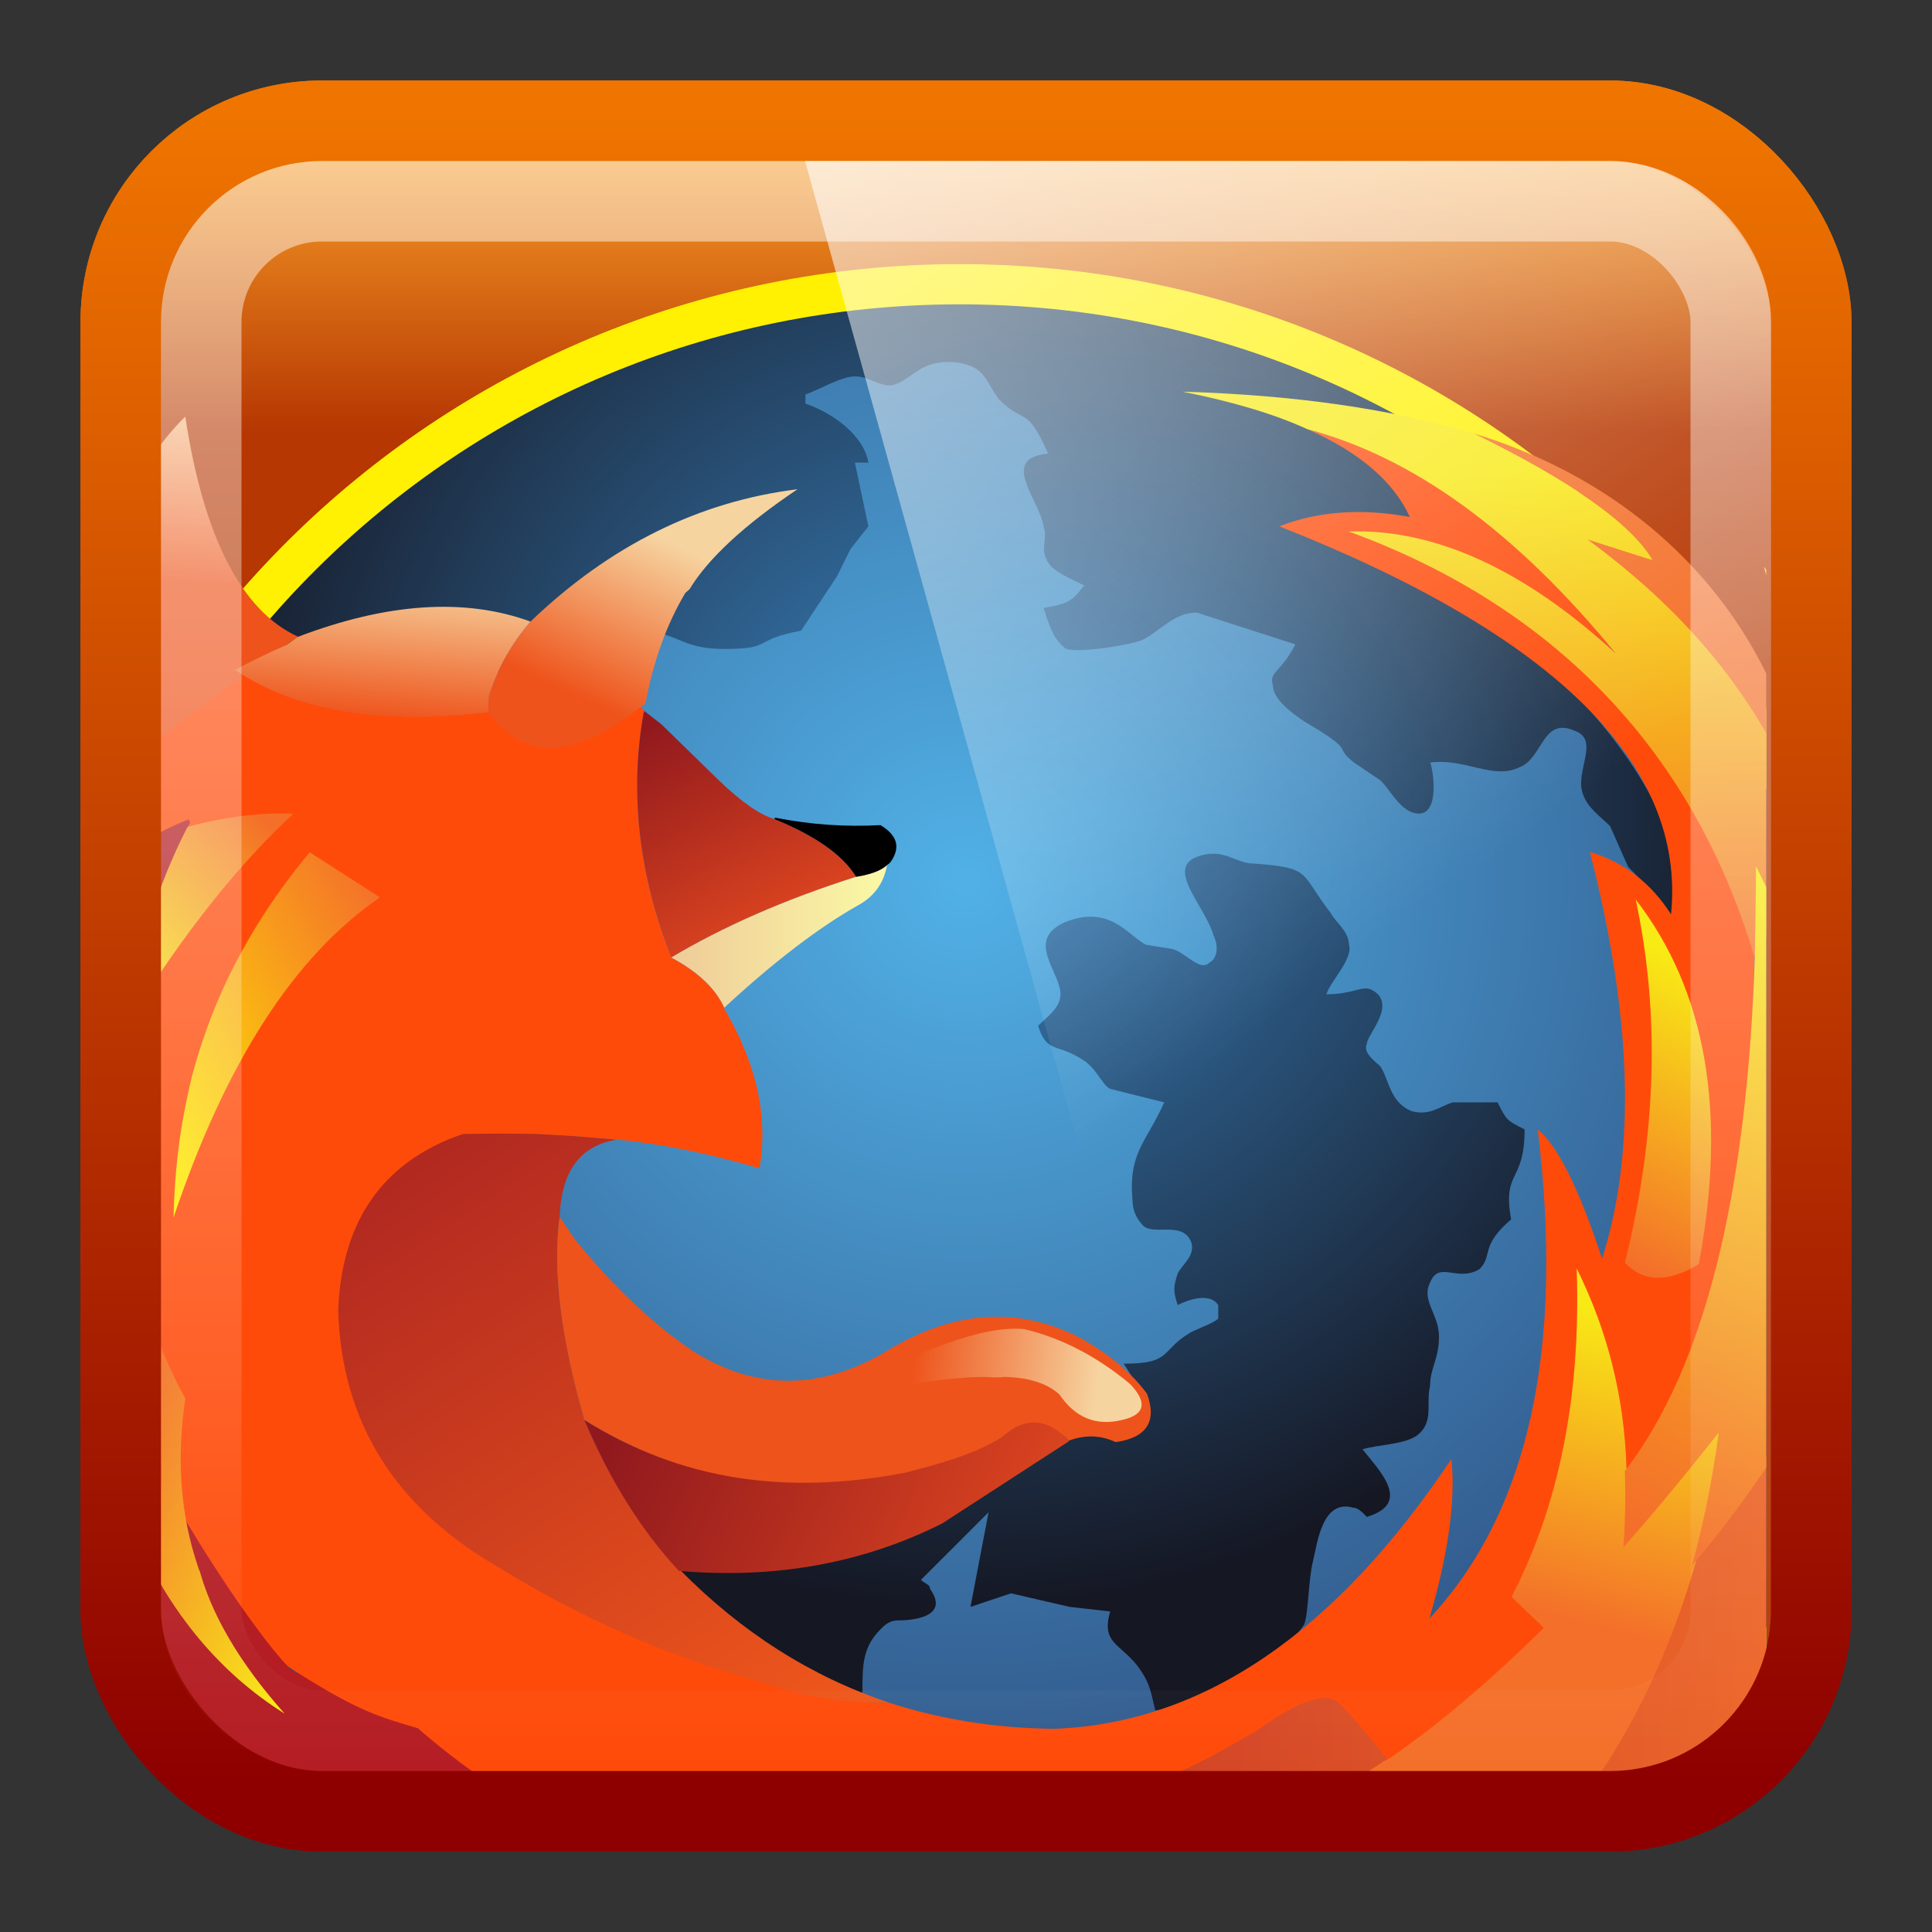 <?xml version="1.0" encoding="UTF-8" standalone="no"?>
<!-- Created with Inkscape (http://www.inkscape.org/) -->

<svg xmlns:dc="http://purl.org/dc/elements/1.1/" xmlns:cc="http://creativecommons.org/ns#" xmlns:rdf="http://www.w3.org/1999/02/22-rdf-syntax-ns#" xmlns:svg="http://www.w3.org/2000/svg" xmlns="http://www.w3.org/2000/svg" xmlns:xlink="http://www.w3.org/1999/xlink" xmlns:sodipodi="http://sodipodi.sourceforge.net/DTD/sodipodi-0.dtd" xmlns:inkscape="http://www.inkscape.org/namespaces/inkscape" width="24" height="24" id="svg3020" version="1.1" inkscape:version="0.48.4 r9939" sodipodi:docname="firefox.svg">
    <rect width="100%" height="100%" fill="#333333" stroke="none"/>
    <defs id="defs3022">
        <linearGradient inkscape:collect="always" xlink:href="#linearGradient4594-3" id="linearGradient5698" gradientUnits="userSpaceOnUse" gradientTransform="matrix(0.516,0,0,0.493,0.861,1027.403)" x1="8.211" y1="-5.714" x2="31.743" y2="25.487" />
        <linearGradient gradientUnits="userSpaceOnUse" id="linearGradient4594-3" x1="8.211" x2="31.743" y1="-5.714" y2="25.487">
            <stop offset="0" stop-color="#fff" id="stop37-5-1-3" />
            <stop offset="1" stop-color="#fff" stop-opacity="0" id="stop39-0" />
        </linearGradient>
        <linearGradient inkscape:collect="always" xlink:href="#linearGradient4050" id="linearGradient3120" gradientUnits="userSpaceOnUse" gradientTransform="matrix(0.54,0,0,0.612,-0.972,1026.933)" x1="22.44" y1="4.894" x2="22.44" y2="38.217" />
        <linearGradient id="linearGradient4050">
            <stop id="stop4052" offset="0" style="stop-color:white;stop-opacity:0.502;" />
            <stop id="stop4054" offset="1" style="stop-color:#ffffff;stop-opacity:0;" />
        </linearGradient>
        <linearGradient id="linearGradient3801-25-7">
            <stop style="stop-color:#ef7500;stop-opacity:1;" offset="0" id="stop3803-1" />
            <stop style="stop-color:#8e0000;stop-opacity:1;" offset="1" id="stop3805-3" />
        </linearGradient>
        <clipPath id="clipPath4310" clipPathUnits="userSpaceOnUse">
            <rect rx="3.002" ry="3.002" y="63.5" x="3.5" height="41" width="41" id="rect4312" style="fill:black;fill-opacity:1;fill-rule:nonzero;stroke:none;stroke-width:1;marker:none;visibility:visible;display:inline;overflow:visible;enable-background:accumulate" />
        </clipPath>
        <radialGradient inkscape:collect="always" xlink:href="#radialGradient3079" id="radialGradient4521" gradientUnits="userSpaceOnUse" gradientTransform="matrix(8.206,0,0,8.155,-44.27,286.412)" spreadMethod="pad" cx="8.347" cy="-25.107" fx="8.347" fy="-25.107" r="4.215" />
        <radialGradient id="radialGradient3079" spreadMethod="pad" gradientTransform="matrix(51.122,0,0,-50.803,-230.417,-797.717)" gradientUnits="userSpaceOnUse" r="4.215" cy="-25.76" cx="8.38" fy="-25.76" fx="8.38">
            <stop id="stop3081" offset="0" style="stop-opacity:1;stop-color:#51b1e7" />
            <stop id="stop3083" offset="1" style="stop-opacity:1;stop-color:#222c5d" />
        </radialGradient>
        <radialGradient inkscape:collect="always" xlink:href="#radialGradient3087" id="radialGradient4523" gradientUnits="userSpaceOnUse" gradientTransform="matrix(3.652,0,0,3.637,-3.91,173.045)" spreadMethod="pad" cx="7.706" cy="-25.685" fx="7.706" fy="-25.685" r="5.612" />
        <radialGradient id="radialGradient3087" spreadMethod="pad" gradientTransform="matrix(39.323,0,0,-39.166,-106.456,-518.467)" gradientUnits="userSpaceOnUse" r="5.612" cy="-27.062" cx="7.666" fy="-27.062" fx="7.666">
            <stop id="stop3089" offset="0" style="stop-opacity:1;stop-color:#3a85c3" />
            <stop id="stop3091" offset="1" style="stop-opacity:1;stop-color:#151723" />
        </radialGradient>
        <linearGradient inkscape:collect="always" xlink:href="#linearGradient3097" id="linearGradient4525" gradientUnits="userSpaceOnUse" gradientTransform="matrix(1.692,0,0,1.773,17.583,132.972)" spreadMethod="pad" x1="1.093" y1="-16.458" x2="-4.88" y2="-25.799" />
        <linearGradient id="linearGradient3097" spreadMethod="pad" gradientTransform="matrix(15.287,0,0,-16.015,136.256,14.195)" gradientUnits="userSpaceOnUse" y2="-25.799" x2="-4.88" y1="-16.458" x1="1.093">
            <stop id="stop3099" offset="0" style="stop-opacity:1;stop-color:#ef571b" />
            <stop id="stop3101" offset="1" style="stop-opacity:1;stop-color:#ab2421" />
        </linearGradient>
        <linearGradient inkscape:collect="always" xlink:href="#linearGradient3107" id="linearGradient4527" gradientUnits="userSpaceOnUse" gradientTransform="matrix(0.262,0,0,1.151,35.814,117.375)" spreadMethod="pad" x1="23.453" y1="-22.317" x2="24.267" y2="-29.337" />
        <linearGradient id="linearGradient3107" spreadMethod="pad" gradientTransform="matrix(2.37,0,0,-10.397,300.963,155.112)" gradientUnits="userSpaceOnUse" y2="-29.337" x2="24.267" y1="-22.317" x1="23.453">
            <stop id="stop3109" offset="0" style="stop-opacity:1;stop-color:#f4702a" />
            <stop id="stop3111" offset="1" style="stop-opacity:1;stop-color:#f8ea15" />
        </linearGradient>
        <linearGradient inkscape:collect="always" xlink:href="#linearGradient3115" id="linearGradient4529" gradientUnits="userSpaceOnUse" gradientTransform="matrix(6.063,0,0,4.335,-27.233,193.36)" spreadMethod="pad" x1="12.642" y1="-22.339" x2="4.269" y2="-22.377" />
        <linearGradient id="linearGradient3115" spreadMethod="pad" gradientTransform="matrix(54.775,0,0,-39.165,-268.645,-531.398)" gradientUnits="userSpaceOnUse" y2="-22.377" x2="4.269" y1="-22.339" x1="12.642">
            <stop id="stop3117" offset="0" style="stop-opacity:1;stop-color:#f4702a" />
            <stop id="stop3119" offset="0.75" style="stop-opacity:1;stop-color:#b41d23" />
            <stop id="stop3121" offset="0.75" style="stop-opacity:1;stop-color:#b41d23" />
            <stop id="stop3123" offset="1" style="stop-opacity:1;stop-color:#b41d23" />
        </linearGradient>
        <linearGradient inkscape:collect="always" xlink:href="#linearGradient3145" id="linearGradient4533" gradientUnits="userSpaceOnUse" gradientTransform="matrix(0.351,0,0,1.095,34.58,117.155)" spreadMethod="pad" x1="13.899" y1="-15.421" x2="14.485" y2="-22.716" />
        <linearGradient id="linearGradient3145" spreadMethod="pad" gradientTransform="matrix(3.172,0,0,-9.891,289.819,157.095)" gradientUnits="userSpaceOnUse" y2="-22.716" x2="14.485" y1="-15.421" x1="13.899">
            <stop id="stop3147" offset="0" style="stop-opacity:1;stop-color:#f4702a" />
            <stop id="stop3149" offset="1" style="stop-opacity:1;stop-color:#f8ea15" />
        </linearGradient>
        <linearGradient inkscape:collect="always" xlink:href="#linearGradient3145" id="linearGradient4535" gradientUnits="userSpaceOnUse" gradientTransform="matrix(0.351,0,0,1.095,34.58,117.155)" spreadMethod="pad" x1="13.899" y1="-15.421" x2="14.485" y2="-22.716" />
        <linearGradient inkscape:collect="always" xlink:href="#linearGradient3153" id="linearGradient4537" gradientUnits="userSpaceOnUse" gradientTransform="matrix(0.941,0,0,0.786,25.572,107.37)" spreadMethod="pad" x1="-11.968" y1="-38.752" x2="-9.3" y2="-43.654" />
        <linearGradient id="linearGradient3153" spreadMethod="pad" gradientTransform="matrix(8.499,0,0,-7.1,208.433,245.502)" gradientUnits="userSpaceOnUse" y2="-43.654" x2="-9.3" y1="-38.752" x1="-11.968">
            <stop id="stop3155" offset="0" style="stop-opacity:1;stop-color:#ee531b" />
            <stop id="stop3157" offset="1" style="stop-opacity:1;stop-color:#f6d4a0" />
        </linearGradient>
        <linearGradient inkscape:collect="always" xlink:href="#linearGradient3161" id="linearGradient4539" gradientUnits="userSpaceOnUse" gradientTransform="matrix(0.666,0,0,0.751,28.77,107.202)" spreadMethod="pad" x1="-14.14" y1="-32.174" x2="-17.723" y2="-39.77" />
        <linearGradient id="linearGradient3161" spreadMethod="pad" gradientTransform="matrix(6.019,0,0,-6.783,237.321,247.02)" gradientUnits="userSpaceOnUse" y2="-39.77" x2="-17.723" y1="-32.174" x1="-14.14">
            <stop id="stop3163" offset="0" style="stop-opacity:1;stop-color:#de461f" />
            <stop id="stop3165" offset="1" style="stop-opacity:1;stop-color:#91191e" />
        </linearGradient>
        <linearGradient inkscape:collect="always" xlink:href="#linearGradient3169" id="linearGradient4541" gradientUnits="userSpaceOnUse" gradientTransform="matrix(0.657,0,0,0.434,28.969,100.065)" spreadMethod="pad" x1="-18.537" y1="-39.275" x2="-10.222" y2="-39.275" />
        <linearGradient id="linearGradient3169" spreadMethod="pad" gradientTransform="matrix(5.932,0,0,-3.92,239.125,311.497)" gradientUnits="userSpaceOnUse" y2="-39.275" x2="-10.222" y1="-39.275" x1="-18.537">
            <stop id="stop3171" offset="0" style="stop-opacity:1;stop-color:#efcb98" />
            <stop id="stop3173" offset="1" style="stop-opacity:1;stop-color:#faf9a6" />
        </linearGradient>
        <linearGradient inkscape:collect="always" xlink:href="#linearGradient3189" id="linearGradient4545" gradientUnits="userSpaceOnUse" gradientTransform="matrix(0.946,0,0,0.284,26.562,97.877)" spreadMethod="pad" x1="-3.887" y1="-13.428" x2="1.134" y2="-13.248" />
        <linearGradient id="linearGradient3189" spreadMethod="pad" gradientTransform="matrix(8.545,0,0,-2.565,217.376,331.273)" gradientUnits="userSpaceOnUse" y2="-13.248" x2="1.134" y1="-13.428" x1="-3.887">
            <stop id="stop3191" offset="0" style="stop-opacity:1;stop-color:#ee531b" />
            <stop id="stop3193" offset="1" style="stop-opacity:1;stop-color:#f6d4a0" />
        </linearGradient>
        <linearGradient inkscape:collect="always" xlink:href="#linearGradient3205" id="linearGradient4549" gradientUnits="userSpaceOnUse" gradientTransform="matrix(0.66,0,0,1.149,27.141,115.865)" spreadMethod="pad" x1="-34.026" y1="-36.407" x2="-33.829" y2="-41.002" />
        <linearGradient id="linearGradient3205" spreadMethod="pad" gradientTransform="matrix(5.961,0,0,-10.381,222.611,168.753)" gradientUnits="userSpaceOnUse" y2="-41.002" x2="-33.829" y1="-36.407" x1="-34.026">
            <stop id="stop3207" offset="0" style="stop-opacity:1;stop-color:#ee531b" />
            <stop id="stop3209" offset="1" style="stop-opacity:1;stop-color:#f6d4a0" />
        </linearGradient>
        <linearGradient inkscape:collect="always" xlink:href="#linearGradient3221" id="linearGradient4553" gradientUnits="userSpaceOnUse" gradientTransform="matrix(0.628,0,0,1.111,27.741,116.289)" spreadMethod="pad" x1="-30.213" y1="-31.957" x2="-37.865" y2="-24.209" />
        <linearGradient id="linearGradient3221" spreadMethod="pad" gradientTransform="matrix(5.674,0,0,-10.042,228.03,164.923)" gradientUnits="userSpaceOnUse" y2="-24.209" x2="-37.865" y1="-31.957" x1="-30.213">
            <stop id="stop3223" offset="0" style="stop-opacity:1;stop-color:#f4702a" />
            <stop id="stop3225" offset="1" style="stop-color:#ffef01;stop-opacity:1;" />
        </linearGradient>
        <linearGradient inkscape:collect="always" xlink:href="#linearGradient3229" id="linearGradient4555" gradientUnits="userSpaceOnUse" gradientTransform="matrix(0.502,0,0,0.636,28.866,104.749)" spreadMethod="pad" x1="-45.374" y1="-39.33" x2="-51.383" y2="-31.545" />
        <linearGradient id="linearGradient3229" spreadMethod="pad" gradientTransform="matrix(4.533,0,0,-5.743,238.188,269.182)" gradientUnits="userSpaceOnUse" y2="-31.545" x2="-51.383" y1="-39.33" x1="-45.374">
            <stop id="stop3231" offset="0" style="stop-opacity:1;stop-color:#f4702a" />
            <stop id="stop3233" offset="1" style="stop-opacity:1;stop-color:#f8ea15" />
        </linearGradient>
        <linearGradient inkscape:collect="always" xlink:href="#linearGradient3269" id="linearGradient4565" gradientUnits="userSpaceOnUse" gradientTransform="matrix(1.475,0,0,0.465,20.526,102.51)" spreadMethod="pad" x1="4.208" y1="-10.901" x2="-3.882" y2="-12.058" />
        <linearGradient id="linearGradient3269" spreadMethod="pad" gradientTransform="matrix(13.322,0,0,-4.205,162.842,289.415)" gradientUnits="userSpaceOnUse" y2="-12.058" x2="-3.882" y1="-10.901" x1="4.208">
            <stop id="stop3271" offset="0" style="stop-opacity:1;stop-color:#de461f" />
            <stop id="stop3273" offset="1" style="stop-opacity:1;stop-color:#91191e" />
        </linearGradient>
        <linearGradient inkscape:collect="always" xlink:href="#linearGradient3277" id="linearGradient4567" gradientUnits="userSpaceOnUse" gradientTransform="matrix(0.819,0,0,0.607,26.47,106.845)" spreadMethod="pad" x1="-12.711" y1="-1.568" x2="-21.305" y2="-2.517" />
        <linearGradient id="linearGradient3277" spreadMethod="pad" gradientTransform="matrix(7.402,0,0,-5.481,216.543,250.245)" gradientUnits="userSpaceOnUse" y2="-2.517" x2="-21.305" y1="-1.568" x1="-12.711">
            <stop id="stop3279" offset="0" style="stop-opacity:1;stop-color:#f4702a" />
            <stop id="stop3281" offset="0.75" style="stop-opacity:1;stop-color:#b41d23" />
            <stop id="stop3283" offset="0.75" style="stop-opacity:1;stop-color:#b41d23" />
            <stop id="stop5949" offset="1" style="stop-opacity:1;stop-color:#b41d23" />
        </linearGradient>
        <linearGradient inkscape:collect="always" xlink:href="#linearGradient3297" id="linearGradient4571" gradientUnits="userSpaceOnUse" gradientTransform="matrix(0.899,0,0,0.335,25.215,96.901)" spreadMethod="pad" x1="-18.515" y1="-58.01" x2="-16.137" y2="-68.637" />
        <linearGradient id="linearGradient3297" spreadMethod="pad" gradientTransform="matrix(8.125,0,0,-3.025,205.205,340.088)" gradientUnits="userSpaceOnUse" y2="-68.637" x2="-16.137" y1="-58.01" x1="-18.515">
            <stop id="stop3299" offset="0" style="stop-opacity:1;stop-color:#ee531b" />
            <stop id="stop3301" offset="1" style="stop-opacity:1;stop-color:#f6d4a0" />
        </linearGradient>
        <linearGradient inkscape:collect="always" xlink:href="#linearGradient3305" id="linearGradient4573" gradientUnits="userSpaceOnUse" gradientTransform="matrix(2.114,0,0,1.896,15.95,133.706)" spreadMethod="pad" x1="10.873" y1="-26.12" x2="10.533" y2="-32.915" />
        <linearGradient id="linearGradient3305" spreadMethod="pad" gradientTransform="matrix(19.1,0,0,-17.126,121.499,7.561)" gradientUnits="userSpaceOnUse" y2="-32.915" x2="10.533" y1="-26.12" x1="10.873">
            <stop id="stop5935" offset="0" style="stop-opacity:1;stop-color:#f4702a" />
            <stop id="stop5937" offset="1" style="stop-opacity:1;stop-color:#f8ea15" />
        </linearGradient>
        <linearGradient inkscape:collect="always" xlink:href="#linearGradient3313" id="linearGradient4575" gradientUnits="userSpaceOnUse" gradientTransform="matrix(0.629,0,0,2.128,32.141,140.723)" spreadMethod="pad" x1="17.631" y1="-19.693" x2="18.91" y2="-27.858" />
        <linearGradient id="linearGradient3313" spreadMethod="pad" gradientTransform="matrix(5.684,0,0,-19.224,267.779,-55.832)" gradientUnits="userSpaceOnUse" y2="-27.858" x2="18.91" y1="-19.693" x1="17.631">
            <stop id="stop3315" offset="0" style="stop-opacity:1;stop-color:#f4702a" />
            <stop id="stop3317" offset="1" style="stop-opacity:1;stop-color:#f8ea15" />
        </linearGradient>
        <linearGradient inkscape:collect="always" xlink:href="#linearGradient3321" id="linearGradient4577" gradientUnits="userSpaceOnUse" gradientTransform="matrix(0.601,0,0,1.526,27.749,127.329)" spreadMethod="pad" x1="-41.377" y1="-22.484" x2="-35.834" y2="-15.498" />
        <linearGradient id="linearGradient3321" spreadMethod="pad" gradientTransform="matrix(5.429,0,0,-13.786,228.098,65.174)" gradientUnits="userSpaceOnUse" y2="-15.498" x2="-35.834" y1="-22.484" x1="-41.377">
            <stop id="stop5927" offset="0" style="stop-opacity:1;stop-color:#f2521e" />
            <stop id="stop5929" offset="1" style="stop-opacity:1;stop-color:#f8ea15" />
        </linearGradient>
        <linearGradient id="linearGradient5630-7">
            <stop id="stop5632-7" offset="0" style="stop-color:#fba128;stop-opacity:1" />
            <stop id="stop5634-6" offset="1" style="stop-color:#b63702;stop-opacity:1" />
        </linearGradient>
        <linearGradient y2="0.113" x2="-42" y1="-7" x1="-42" gradientTransform="matrix(0.511,0,0,0.511,30.815,1033.656)" gradientUnits="userSpaceOnUse" id="linearGradient4055" xlink:href="#linearGradient5630-7" inkscape:collect="always" />
        <linearGradient y2="43.004" x2="24.42" y1="2.366" x1="24.42" gradientTransform="matrix(0.511,0,0,0.511,0.166,1028.542)" gradientUnits="userSpaceOnUse" id="linearGradient4057" xlink:href="#linearGradient3801-25-7" inkscape:collect="always" />
        <linearGradient y2="43.004" x2="24.42" y1="2.366" x1="24.42" gradientTransform="matrix(0.511,0,0,0.511,0.166,1028.542)" gradientUnits="userSpaceOnUse" id="linearGradient4059" xlink:href="#linearGradient3801-25-7" inkscape:collect="always" />
    </defs>
    <sodipodi:namedview id="base" pagecolor="#ffffff" bordercolor="#666666" borderopacity="1.0" inkscape:pageopacity="0.0" inkscape:pageshadow="2" inkscape:zoom="15.839192" inkscape:cx="17.922699" inkscape:cy="10.874543" inkscape:document-units="px" inkscape:current-layer="capa1" showgrid="true" inkscape:window-width="1280" inkscape:window-height="976" inkscape:window-x="0" inkscape:window-y="24" inkscape:window-maximized="1">
        <inkscape:grid type="xygrid" id="grid3028" empspacing="5" visible="true" enabled="true" snapvisiblegridlinesonly="true" />
    </sodipodi:namedview>
    <g inkscape:label="Capa 1" inkscape:groupmode="layer" id="capa1" transform="translate(0,-1028.362)">
        <rect style="color:black;fill:url(#linearGradient4055);fill-opacity:1;fill-rule:nonzero;stroke:url(#linearGradient4057);stroke-width:1;stroke-linecap:butt;stroke-linejoin:miter;stroke-miterlimit:4;stroke-opacity:1;stroke-dasharray:none;stroke-dashoffset:0;marker:none;visibility:visible;display:inline;overflow:visible;enable-background:accumulate" id="rect3874" width="21" height="21" x="1.5" y="1029.862" ry="2.5" />
        <g id="g4274" clip-path="url(#clipPath4310)" transform="matrix(0.491,0,0,0.491,0.091,999.23)">
            <path id="path3085" style="fill:url(#radialGradient4521);fill-opacity:1;fill-rule:nonzero;stroke:none" d="m 47.622,89.902 c 0,-12.912 -10.532,-23.379 -23.526,-23.379 -12.993,0 -23.526,10.467 -23.526,23.379 0,12.911 10.533,23.379 23.526,23.379 12.993,0 23.526,-10.468 23.526,-23.379 l 0,0 z" inkscape:connector-curvature="0" />
            <path id="path3093" style="fill:url(#radialGradient4523);fill-opacity:1;fill-rule:nonzero;stroke:none" d="m 22.353,66.558 c -1.024,0 -0.91,0.111 -1.82,0.226 -3.071,0.345 -6.025,1.266 -8.641,2.875 -2.389,1.494 -3.887,3.146 -5.821,5.1 3.314,3.539 10.139,0.53 10.139,0.53 0.796,0.115 0.912,0.462 1.936,0.462 1.251,0 0.684,-0.232 1.935,-0.462 l 0.91,-1.377 0.341,-0.689 0.453,-0.573 -0.342,-1.614 c -4.42e-4,0 0.342,0 0.342,0 -0.114,-0.69 -0.911,-1.263 -1.594,-1.493 l 0,-0.231 c 0.342,-0.115 0.91,-0.458 1.252,-0.458 0.341,0 0.568,0.231 0.91,0.231 0.569,-0.115 0.685,-0.693 1.709,-0.578 0.682,0.115 0.679,0.46 1.02,0.92 0.683,0.689 0.683,0.118 1.252,1.382 -1.251,0.115 -0.229,1.15 -0.116,1.84 0.114,0.345 -0.111,0.57 0.116,0.915 0.114,0.23 0.682,0.463 0.91,0.578 -0.342,0.46 -0.458,0.458 -1.026,0.573 0.114,0.345 0.232,0.806 0.573,1.035 0.342,0.115 1.702,-0.116 1.931,-0.231 0.455,-0.23 0.798,-0.689 1.367,-0.689 l 2.498,0.804 c -0.341,0.689 -0.681,0.691 -0.568,1.035 0,0.345 0.458,0.69 0.8,0.92 1.364,0.805 0.683,0.576 1.251,1.035 l 0.679,0.458 c 0.227,0.23 0.458,0.689 0.798,0.804 0.683,0.23 0.566,-0.917 0.453,-1.262 0.91,-0.115 1.594,0.456 2.277,0.111 0.568,-0.23 0.566,-1.265 1.363,-0.92 0.681,0.23 -0.002,1.039 0.226,1.614 0.114,0.345 0.456,0.574 0.684,0.804 l 0.457,1.031 c 0.341,0.345 0.633,0.631 1.087,1.321 0.796,-1.839 -1.429,-4.766 -2.68,-5.915 -0.569,-0.46 -2.434,-6.083 -2.662,-6.313 -0.342,-0.46 -2.227,-1.39 -2.682,-1.62 -1.592,-0.804 -3.527,-1.379 -5.233,-1.724 -0.682,-0.115 -2.616,-0.457 -3.297,-0.457 l -3.188,0 m 8.314,14.387 c -0.109,-0.016 -0.23,-0.018 -0.372,0.01 -1.14,0.228 -0.002,1.253 0.226,2.051 0.113,0.228 0.117,0.57 -0.11,0.684 -0.228,0.228 -0.573,-0.228 -0.915,-0.342 l -0.684,-0.111 c -0.456,-0.228 -0.911,-1.029 -2.051,-0.573 -1.025,0.456 -0.115,1.255 -0.115,1.825 0,0.342 -0.34,0.571 -0.568,0.799 0.228,0.684 0.455,0.453 1.025,0.795 0.456,0.228 0.571,0.685 0.799,0.799 l 1.368,0.342 c -0.457,1.026 -0.914,1.255 -0.8,2.508 0,0.228 0.117,0.454 0.232,0.568 0.227,0.342 1.023,-0.112 1.251,0.458 0.113,0.342 -0.228,0.566 -0.341,0.794 -0.114,0.342 -0.114,0.457 0,0.8 0.227,-0.115 0.797,-0.342 1.025,0 0,0.113 0,0.227 0,0.342 -0.113,0.113 -0.455,0.228 -0.683,0.342 -0.798,0.457 -0.455,0.8 -1.709,0.8 0.228,0.342 0.568,0.911 0.568,1.366 -0.228,0.798 -1.192,0.081 -1.762,0.194 -0.342,0.115 -0.746,0.719 -1.088,0.947 l -3.005,1.526 c -2.166,1.026 -3.916,0.946 -6.31,0.946 0.798,1.025 3.619,3.225 4.987,3.34 0,-0.685 0.001,-1.143 0.457,-1.599 0.114,-0.114 0.225,-0.226 0.453,-0.226 0.114,0 1.369,-0.002 0.799,-0.8 0,-0.113 -0.112,-0.112 -0.227,-0.227 l 0.91,-0.909 0.799,-0.799 -0.457,2.393 1.025,-0.343 1.483,0.343 1.026,0.116 c -0.228,0.797 0.228,0.797 0.683,1.367 0.342,0.456 0.344,0.68 0.458,1.136 1.557,-0.178 2.892,-0.932 3.76,-2.162 0.114,-0.228 0.112,-1.143 0.226,-1.598 0.115,-0.457 0.228,-1.596 1.026,-1.368 0.113,0 0.227,0.117 0.341,0.232 1.14,-0.342 0.345,-1.14 -0.11,-1.709 0.342,-0.114 1.026,-0.114 1.367,-0.342 0.457,-0.342 0.228,-0.802 0.342,-1.257 0,-0.457 0.226,-0.683 0.226,-1.253 0,-0.569 -0.454,-0.911 -0.226,-1.366 0.228,-0.57 0.682,0 1.252,-0.341 0.343,-0.343 9.96e-4,-0.574 0.799,-1.258 -0.227,-1.253 0.341,-0.91 0.341,-2.277 -0.455,-0.228 -0.455,-0.228 -0.683,-0.684 -0.342,0 -0.799,0 -1.141,0 -0.342,0.114 -0.569,0.34 -1.025,0.226 -0.57,-0.228 -0.572,-0.794 -0.8,-1.136 -0.113,-0.114 -0.456,-0.345 -0.342,-0.573 0,-0.228 0.8,-1.026 0.115,-1.368 -0.227,-0.114 -0.457,0.116 -1.141,0.116 0.114,-0.342 0.688,-0.91 0.573,-1.252 0,-0.342 -0.343,-0.571 -0.457,-0.799 -0.798,-1.025 -0.458,-1.143 -1.941,-1.256 -0.342,0 -0.554,-0.188 -0.88,-0.236 l 0,-3e-6 z" inkscape:connector-curvature="0" sodipodi:nodetypes="cccccsccccccccsccccccccccccccccccccccccccccsccccccccsccccccccccccccccccccscccccccccccccccccsccccccccccccccccc" />
            <path inkscape:connector-curvature="0" d="m 47.622,89.902 c 0,-12.912 -10.532,-23.379 -23.526,-23.379 -12.993,0 -23.526,10.467 -23.526,23.379 0,12.911 10.533,23.379 23.526,23.379 12.993,0 23.526,-10.468 23.526,-23.379 l 0,0 z" style="fill:none;stroke:#fff101;stroke-width:1.017;stroke-miterlimit:4;stroke-opacity:1;stroke-dasharray:none" id="path4086" />
            <path id="path3095" style="fill:#f4702a;fill-opacity:1;fill-rule:nonzero;stroke:none" d="m 41.629,73.503 -1.674,-0.534 c 2.398,1.745 4.541,4.6 5.585,6.938 -0.521,-4.404 -3.627,-8.149 -8.445,-9.609 2.468,1.211 3.976,2.267 4.533,3.205 l 0,0 z" inkscape:connector-curvature="0" />
            <path id="path3103" style="fill:url(#linearGradient4525);fill-opacity:1;fill-rule:nonzero;stroke:none" d="m 11.133,87.681 c -1.769,0.747 -2.828,2.694 -2.911,4.83 0.083,2.837 1.482,5.098 4.117,6.606 2.089,1.293 4.383,2.314 6.721,2.955 1.14,0.379 2.235,0.367 3.233,0.332 -1.947,-0.653 -3.712,-1.768 -5.278,-3.358 -0.985,-1.056 -1.796,-2.325 -2.413,-3.785 -0.605,-2.101 -0.807,-3.813 -0.628,-5.142 l 0,-0.01 c 0.047,-1.163 0.532,-1.803 1.457,-1.945 -0.665,-0.059 -1.125,-0.098 -1.362,-0.111 -0.214,-0.012 -0.43,-0.023 -0.644,-0.035 -1.267,-0.066 -1.043,-0.32 -2.292,-0.337 l 0,5e-6 z" inkscape:connector-curvature="0" />
            <path id="path3105" style="fill:#ff4b0a;fill-opacity:1;fill-rule:nonzero;stroke:none" d="m 35.481,72.411 c -1.223,-0.226 -2.327,-0.143 -3.3,0.237 6.979,2.753 10.291,6.03 9.911,9.816 -0.511,-0.795 -1.187,-1.318 -2.054,-1.578 1.069,4.154 1.176,7.584 0.309,10.291 -0.593,-1.804 -1.14,-2.885 -1.627,-3.264 0.678,5.567 -0.237,9.685 -2.741,12.368 0.475,-1.638 0.665,-2.979 0.557,-4.036 -2.943,4.404 -6.29,6.683 -10.041,6.826 -1.483,-0.013 -2.884,-0.237 -4.201,-0.665 -0.997,0.036 -2.066,-0.13 -3.205,-0.51 -2.338,-0.641 -4.546,-1.602 -6.635,-2.896 -2.635,-1.507 -4,-3.68 -4.083,-6.516 0.083,-2.136 1.009,-3.572 2.777,-4.32 0.119,-0.048 0.249,-0.095 0.38,-0.142 0.641,-0.012 1.27,-0.012 1.899,0 l 0,0 c 0.214,0.012 0.427,0.024 0.641,0.036 0.238,0.012 0.701,0.048 1.365,0.107 1.044,0.095 2.243,0.332 3.596,0.724 0.226,-1.294 -0.071,-2.647 -0.89,-4.036 0,-0.012 0,-0.024 0,-0.024 -0.214,-0.475 -0.653,-0.902 -1.341,-1.27 -0.831,-2.113 -1.057,-4.178 -0.7,-6.196 l 0.012,-0.059 -0.083,-0.083 -3.857,0.131 -6.41,-1.068 c -1.519,0.843 -2.813,1.887 -3.893,3.145 -0.154,0.213 -0.356,0.51 -0.593,0.89 l -0.012,0 0.012,0.012 C 1.994,81.788 -0.965,88.587 -0.139,92.123 3.374,100.107 8.703,102.802 10.389,103.057 c 5.205,6.15 23.615,7.371 28.499,-2.527 l 2.641,-2.752 c 2.116,-2.441 2.499,-8.227 2.677,-14.305 0,-0.036 0,-0.083 0,-0.13 -1.508,-5.092 -5.828,-9.602 -3.513,-7.478 -1.574,-3.186 -5.128,-4.973 -7.799,-5.673 1.318,0.581 2.184,1.329 2.589,2.22 l 0,0 z" inkscape:connector-curvature="0" />
            <path id="path3113" style="fill:url(#linearGradient4527);fill-opacity:1;fill-rule:nonzero;stroke:none" d="m 40.924,91.276 c 0.474,0.498 1.097,0.51 1.87,0.038 0.723,-3.839 0.187,-6.918 -1.595,-9.223 0.623,2.916 0.524,5.97 -0.274,9.185 z" inkscape:connector-curvature="0" />
            <path id="path3125" style="fill:url(#linearGradient4529);fill-opacity:1;fill-rule:nonzero;stroke:none" d="m 46.641,83.686 c -0.403,-1.59 -1.094,-2.653 -1.949,-3.65 0.178,0.582 0.556,2.452 0.425,3.425 1.176,3.371 1.271,7.204 0.261,11.478 1.318,-2.208 2.41,-4.7 3.288,-7.466 -0.035,5.888 -15.383,23.941 -23.312,25.293 l -3.015,-4.688 c 4.486,-0.19 8.617,-1.555 12.392,-4.082 0,-0.013 0.07,-0.048 0.213,-0.119 -0.51,-0.642 -0.926,-1.128 -1.234,-1.436 -0.309,-0.32 -0.985,-0.119 -2.006,0.617 -1.424,0.856 -2.612,1.425 -3.573,1.674 -2.065,1.722 -4.546,2.256 -7.454,1.627 -1.472,0.012 -2.98,-0.202 -4.558,-0.653 0.22,0.482 0.516,0.65 0.987,1.077 -2.389,-0.603 -4.922,-2.157 -6.72,-3.725 -0.891,-0.273 -1.4,-0.368 -3.051,-1.412 l -0.024,0.012 c -0.498,-0.083 -6.326,-8.237 -5.994,-12.961 -0.368,0.475 -0.771,1.982 -1.222,4.498 -0.131,-0.534 -0.214,-1.115 -0.249,-1.756 0,-0.023 0,-0.036 0.012,-0.059 -0.356,-3.454 0.902,-6.421 3.775,-8.902 0.237,-0.748 0.67,-1.704 0.991,-2.332 l -0.036,-0.083 c -1.994,0.759 -3.959,2.759 -5.573,5.43 -0.012,0.285 0.012,0.558 0.083,0.807 l 1.472,-1.199 c -0.534,1.341 -0.89,2.765 -1.068,4.273 -0.546,4.949 0.843,9.84 4.19,14.67 5.021,6.493 11.335,9.971 18.932,10.433 7.597,0.451 14.077,-2.35 19.431,-8.38 3.62,-4.439 5.839,-9.081 6.67,-13.934 0.832,-3.335 0.926,-6.22 0.273,-8.641 -0.226,1.733 -0.475,2.623 -0.724,2.682 -0.071,-2.884 -0.499,-5.46 -1.294,-7.727 0.463,2.457 0.146,3.311 -0.341,5.21 l 0,0 z" inkscape:connector-curvature="0" />
            <path id="path3143" style="fill:url(#linearGradient4533);fill-opacity:1;fill-rule:nonzero;stroke:none;stroke-width:1;marker:none;visibility:visible;display:inline;overflow:visible;enable-background:accumulate" d="m 41.499,102.095 c 0.505,-1.07 0.938,-2.214 1.275,-3.43 0.288,-1.06 0.518,-2.178 0.674,-3.358 -0.819,1.035 -1.613,1.998 -2.407,2.9 -0.698,0.794 -1.396,1.528 -2.07,2.215 -1.384,1.371 -2.72,2.515 -3.996,3.394 -0.144,0.072 -0.217,0.108 -0.217,0.12 -3.827,2.563 -8.016,3.947 -12.565,4.14 l 3.057,4.755 c 8.04,-1.373 13.455,-4.947 16.248,-10.736 z" inkscape:connector-curvature="0" />
            <path id="path3151" style="fill:url(#linearGradient4535);fill-opacity:1;fill-rule:nonzero;stroke:none" d="m 40.929,98.346 c 0.048,-0.653 0.059,-1.294 0.035,-1.899 -0.059,-1.78 -0.475,-3.441 -1.258,-5.021 0.108,3.204 -0.439,5.971 -1.649,8.308 l 0.831,0.796 c 0.664,-0.677 1.353,-1.4 2.041,-2.184 l 0,0 z" inkscape:connector-curvature="0" />
            <path id="path3159" style="fill:url(#linearGradient4537);fill-opacity:1;fill-rule:nonzero;stroke:none" d="m 13.238,75.058 c -0.487,0.569 -0.843,1.198 -1.057,1.899 -0.012,0.142 -0.012,0.261 -0.012,0.392 0.878,1.234 2.172,1.199 3.857,-0.131 0.048,-0.023 0.083,-0.059 0.119,-0.083 0.202,-1.08 0.534,-2.006 1.009,-2.802 l 0.107,-0.095 c 0.475,-0.783 1.389,-1.626 2.73,-2.528 -2.493,0.308 -4.748,1.424 -6.754,3.347 l 0,0 z" inkscape:connector-curvature="0" />
            <path id="path3167" style="fill:url(#linearGradient4539);fill-opacity:1;fill-rule:nonzero;stroke:none" d="m 16.11,77.361 -0.012,0 c -0.356,2.018 -0.131,4.083 0.7,6.196 1.294,-0.772 2.849,-1.46 4.676,-2.042 C 21.142,80.969 20.454,80.483 19.41,80.055 19.041,79.948 18.579,79.628 18.009,79.082 l -1.46,-1.424 -0.439,-0.344 c 0,0.012 0,0.023 0,0.047 l 0,0 z" inkscape:connector-curvature="0" />
            <path id="path3175" style="fill:url(#linearGradient4541);fill-opacity:1;fill-rule:nonzero;stroke:none" d="m 16.798,83.556 c 0.688,0.368 1.127,0.795 1.341,1.27 1.27,-1.175 2.398,-2.03 3.359,-2.575 0.427,-0.226 0.676,-0.57 0.76,-1.033 -0.154,0.142 -0.415,0.237 -0.783,0.297 -1.828,0.582 -3.383,1.27 -4.676,2.042 l 0,0 z" inkscape:connector-curvature="0" />
            <path id="path3177" style="fill:black;fill-opacity:1;fill-rule:nonzero;stroke:none" d="m 19.421,80.019 -0.012,0.036 c 1.044,0.427 1.733,0.914 2.065,1.46 0.368,-0.059 0.629,-0.154 0.783,-0.297 0.012,-0.012 0.024,-0.024 0.036,-0.024 l 0.012,-0.012 c 0.012,-0.012 0.036,-0.036 0.048,-0.048 0.249,-0.368 0.166,-0.665 -0.261,-0.926 -0.89,0.048 -1.78,-0.012 -2.671,-0.19 l 0,0 z" inkscape:connector-curvature="0" />
            <path id="path3187" style="fill:#ee531b;fill-opacity:1;fill-rule:nonzero;stroke:none" d="m 13.973,90.12 0,0 c -0.178,1.33 0.024,3.038 0.629,5.139 2.433,1.519 5.151,1.994 8.178,1.425 0.879,-0.226 1.674,-0.546 2.398,-0.997 0.653,-0.439 1.222,-0.404 1.674,0.095 0.415,-0.155 0.807,-0.143 1.187,0.035 0.783,-0.107 1.055,-0.522 0.795,-1.222 -0.379,-0.522 -0.949,-0.997 -1.685,-1.412 -1.603,-0.831 -3.276,-0.701 -5.021,0.403 -1.662,0.938 -3.264,0.902 -4.819,-0.095 -1.021,-0.699 -2.006,-1.638 -2.956,-2.812 l -0.38,-0.558 z" inkscape:connector-curvature="0" />
            <path id="path3195" style="fill:url(#linearGradient4545);fill-opacity:1;fill-rule:nonzero;stroke:none" d="m 24.953,94.179 c 0.012,0 0.023,0 0.023,0 0.095,0 0.178,0 0.237,-0.011 0.606,0.011 1.08,0.154 1.4,0.439 0.404,0.593 0.927,0.807 1.579,0.653 0.594,-0.13 0.664,-0.439 0.214,-0.913 -0.843,-0.701 -1.734,-1.163 -2.683,-1.389 -0.997,-0.094 -2.623,0.487 -4.89,1.745 2.101,-0.404 3.466,-0.582 4.119,-0.523 l 0,-6e-6 z" inkscape:connector-curvature="0" />
            <path id="path3211" style="fill:url(#linearGradient4549);fill-opacity:1;fill-rule:nonzero;stroke:none" d="m 7.338,75.45 0.012,-0.012 C 5.926,74.785 4.964,72.921 4.502,69.871 2.686,71.651 1.807,74.833 1.866,79.426 l 5.472,-3.976 0,0 z" inkscape:connector-curvature="0" />
            <path id="path3227" style="fill:url(#linearGradient4553);fill-opacity:1;fill-rule:nonzero;stroke:none" d="M 9.427,82.036 7.65,80.895 C 6.963,81.717 6.387,82.563 5.909,83.445 5.369,84.426 4.965,85.468 4.671,86.559 4.646,86.681 4.609,86.804 4.585,86.939 4.352,87.956 4.23,89.023 4.205,90.138 5.517,86.228 7.257,83.519 9.427,82.036 z" inkscape:connector-curvature="0" />
            <path id="path3235" style="fill:url(#linearGradient4555);fill-opacity:1;fill-rule:nonzero;stroke:none" d="m 4.503,80.363 c -0.339,0.666 -0.628,1.395 -0.879,2.186 -0.276,0.83 -0.465,1.722 -0.565,2.651 1.382,-2.237 2.777,-3.984 4.172,-5.278 -0.779,-0.037 -1.671,0.063 -2.664,0.327 -0.013,0.013 -0.013,0.025 -0.025,0.037 -0.013,0.025 -0.025,0.05 -0.038,0.075 l 0,0 z" inkscape:connector-curvature="0" />
            <path id="path3275" style="fill:url(#linearGradient4565);fill-opacity:1;fill-rule:nonzero;stroke:none" d="m 26.863,95.793 -0.012,-0.011 c -0.451,-0.5 -1.051,-0.681 -1.674,-0.095 -0.724,0.451 -1.607,0.683 -2.486,0.91 -3.027,0.569 -5.657,0.182 -8.09,-1.337 0.617,1.46 1.405,2.759 2.39,3.816 2.457,0.214 4.696,-0.208 6.666,-1.204 l 3.205,-2.078 0,3e-6 z" inkscape:connector-curvature="0" />
            <path id="path3287" style="fill:url(#linearGradient4567);fill-opacity:1;fill-rule:nonzero;stroke:none" d="m 16.359,108.162 c -2.172,-1.223 -4.012,-2.599 -5.52,-4.166 -0.498,-0.237 -0.926,-0.523 -1.294,-0.879 0.309,0.76 0.689,1.555 1.175,2.375 1.425,1.14 3.3,2.029 5.638,2.67 l 0,0 z" inkscape:connector-curvature="0" />
            <path id="path3303" style="fill:url(#linearGradient4571);fill-opacity:1;fill-rule:nonzero;stroke:none" d="m 12.181,76.957 c 0.213,-0.7 0.57,-1.329 1.057,-1.899 -1.662,-0.606 -3.632,-0.475 -5.899,0.391 l -0.273,0.202 c -0.451,0.19 -0.878,0.404 -1.306,0.629 1.555,1.044 3.68,1.4 6.41,1.068 0,-0.131 0,-0.249 0.012,-0.392 l 0,0 z" inkscape:connector-curvature="0" />
            <path id="path6061" style="fill:url(#linearGradient4573);fill-opacity:1;fill-rule:nonzero;stroke:none" d="m 39.955,72.969 1.674,0.534 c -0.557,-0.938 -2.065,-1.994 -4.533,-3.205 -2.066,-0.617 -4.523,-0.973 -7.359,-1.056 1.246,0.249 2.303,0.558 3.157,0.95 2.671,0.7 5.271,2.587 7.799,5.673 -2.315,-2.124 -4.57,-3.157 -6.754,-3.086 5.33,1.947 8.76,5.69 10.268,10.782 0.012,-0.629 0.664,-0.812 0.913,-0.099 0.131,-0.973 0.119,-1.745 -0.059,-2.327 0.856,0.997 1.472,2.279 1.876,3.869 0.486,-1.899 0.51,-4.071 0.047,-6.528 0,-0.012 -0.013,-0.036 -0.023,-0.059 -0.618,-1.769 -1.461,-3.347 -2.517,-4.748 0.653,2.564 0.878,4.38 0.689,5.472 -0.013,-0.024 -0.023,-0.036 -0.023,-0.059 -1.045,-2.338 -2.754,-4.368 -5.152,-6.113 l 0,0 z" inkscape:connector-curvature="0" />
            <path id="path3319" style="fill:url(#linearGradient4575);fill-opacity:1;fill-rule:nonzero;stroke:none" d="m 44.217,83.229 c 0,0.048 0,0.096 0,0.133 -0.181,6.179 -1.279,10.573 -3.295,13.192 0.024,0.615 0.012,1.267 -0.037,1.931 0.797,-0.905 1.594,-1.87 2.414,-2.909 -0.156,1.183 -0.386,2.305 -0.676,3.367 1.014,-1.194 1.943,-2.498 2.788,-3.922 1.026,-4.344 0.929,-8.243 -0.265,-11.671 -0.253,-0.724 -0.555,-1.412 -0.905,-2.1 0,0.688 -0.013,1.34 -0.024,1.98 l 0,0 z" inkscape:connector-curvature="0" />
            <path id="path3327" style="fill:url(#linearGradient4577);fill-opacity:1;fill-rule:nonzero;stroke:none" d="m 2.021,93.823 c 0.261,2.019 0.866,3.727 1.614,5.152 0.593,1.115 1.329,2.065 2.219,2.848 0.368,0.321 0.748,0.605 1.163,0.866 -1.14,-1.282 -1.875,-2.528 -2.184,-3.738 l 0.036,0.142 C 4.846,99.058 4.834,98.998 4.822,98.962 4.382,97.669 4.276,96.257 4.502,94.714 3.718,93.289 3.208,91.58 2.97,90.001 2.638,90.808 2.036,92.85 2.021,93.823 l 0,0 z" inkscape:connector-curvature="0" />
        </g>
        <rect ry="2.5" y="1029.862" x="1.5" height="21" width="21" id="rect5396" style="color:black;fill:none;stroke:url(#linearGradient4059);stroke-width:1;stroke-linecap:butt;stroke-linejoin:miter;stroke-miterlimit:4;stroke-opacity:1;stroke-dasharray:none;stroke-dashoffset:0;marker:none;visibility:visible;display:inline;overflow:visible;enable-background:accumulate" />
        <rect width="19" height="19" ry="1.5" x="2.5" y="1030.862" id="rect4513" style="opacity:1;fill:none;stroke:url(#linearGradient3120);stroke-width:1;stroke-miterlimit:4;stroke-opacity:1;stroke-dasharray:none" />
        <path style="opacity:0.99;fill:url(#linearGradient5698);stroke:none" inkscape:connector-curvature="0" d="m 10,1030.362 10,0 c 1.021,0 2,0.942 2,2 l 0,16 -7,0 z" id="path57-5-0" sodipodi:nodetypes="cssccc" />
    </g>
</svg>
